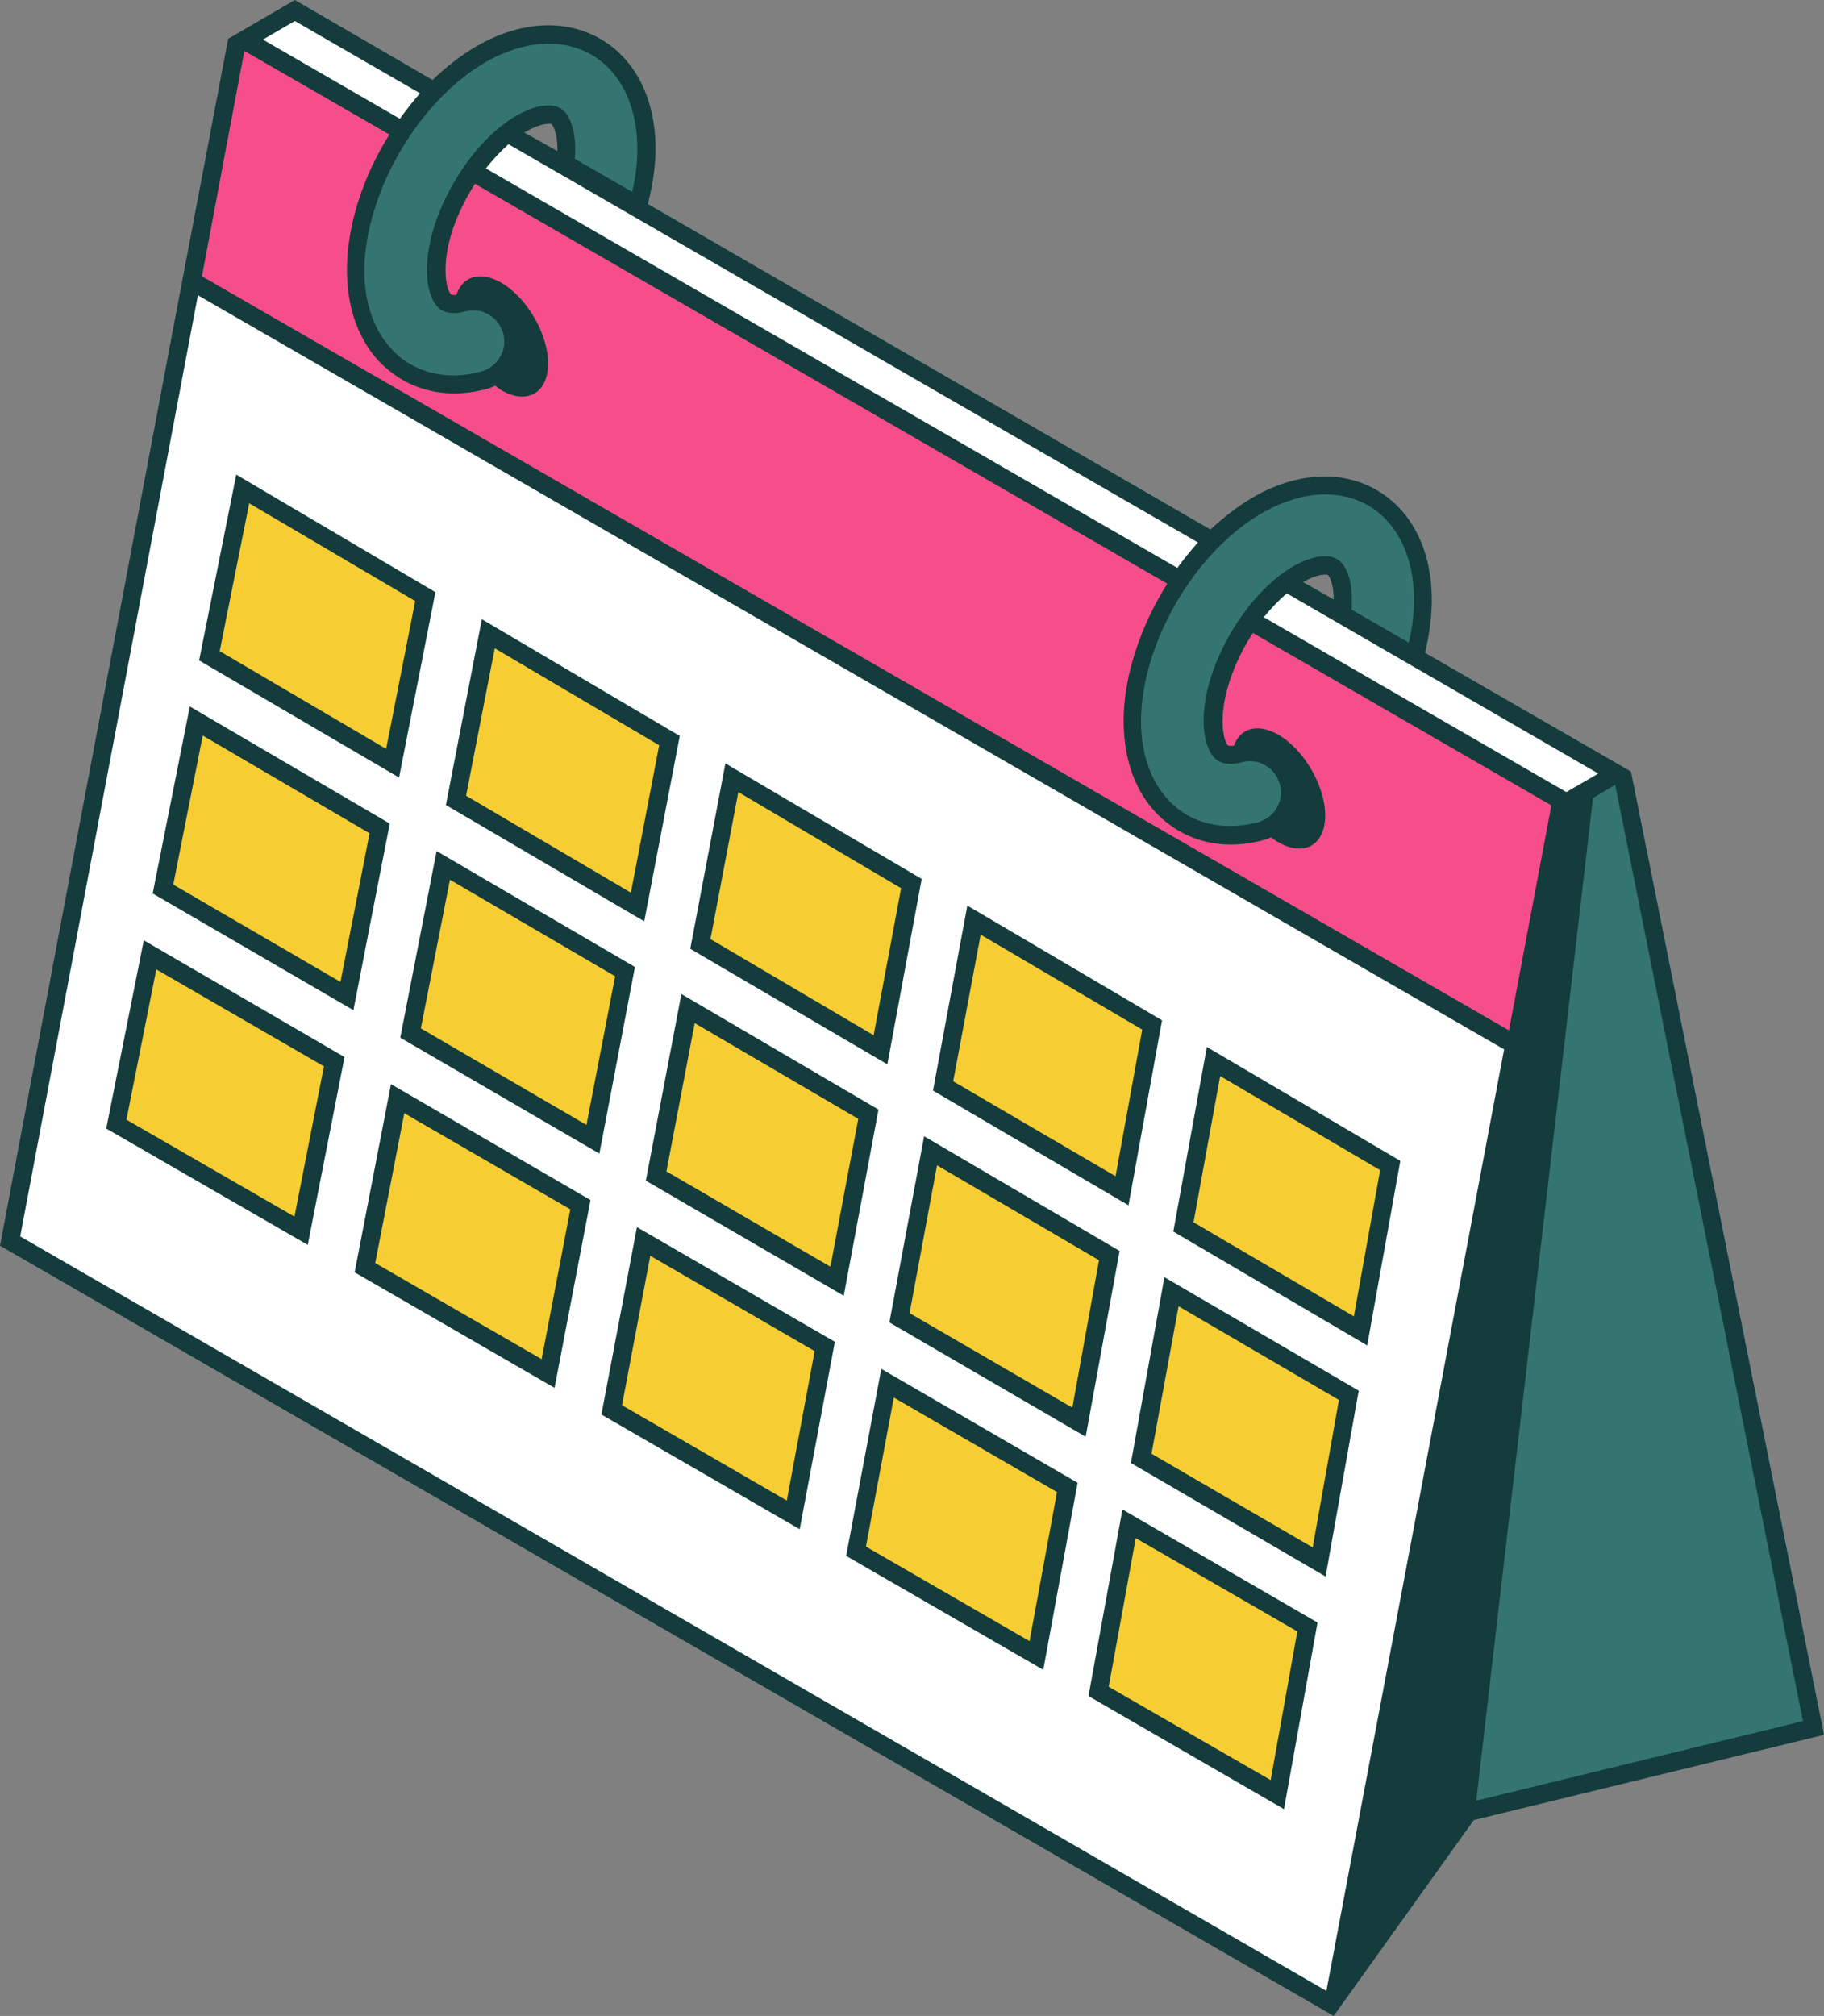 <?xml version="1.0" encoding="UTF-8" standalone="no"?><svg xmlns="http://www.w3.org/2000/svg" xmlns:xlink="http://www.w3.org/1999/xlink" fill="#000000" height="499.1" preserveAspectRatio="xMidYMid meet" version="1" viewBox="0.0 0.0 451.6 499.1" width="451.6" zoomAndPan="magnify"><rect x="0.0" y="0.0" width="451.6" height="499.1" fill="#808080" stroke="none"/><g id="change1_1"><path d="M386.5,198l-13,69L45.9,77.9l13-69l40.7,23.5c-7.1,10.5-11.5,23.1-11.5,34.5 c0,10.2,3.6,18.6,10.1,23.6c4,3.1,8.9,4.7,14.2,4.7c2.4,0,4.9-0.3,7.4-1c5.3-1.4,8.5-6.9,7-12.2c-1.4-5.3-6.9-8.5-12.2-7 c-1.1,0.3-3.2,0.7-4.4-0.2c-1.1-0.9-2.3-3.4-2.3-7.9c0-7.8,3.6-17,8.9-24.5l175.3,101.2c-7.2,10.6-11.8,23.4-11.8,34.9 c0,10.2,3.6,18.6,10.1,23.6c4,3.1,8.9,4.7,14.2,4.7c2.4,0,4.9-0.3,7.4-1c5.3-1.4,8.5-6.9,7-12.2c-1.4-5.3-6.9-8.5-12.2-7 c-1.1,0.3-3.2,0.7-4.4-0.2c-1.1-0.9-2.3-3.4-2.3-7.9c0-7.9,3.7-17.4,9.2-25L386.5,198z" fill="#f64e8a"/></g><g id="change2_1"><path d="M2.5,307.3L47.4,69.6L375,258.7l-44.9,237.7L2.5,307.3z M387.6,198.9l12.6-7.3L73,2.6L60.3,9.9 L387.6,198.9z" fill="#fefefe"/></g><g id="change3_1"><path d="M158,51l-18.1-10.4c0.2-1.3,0.3-2.6,0.3-3.8c0-4.8-1.4-7.4-2.6-8.1c-1.2-0.7-4.2-0.7-8.5,1.8 C117.8,37.1,108,54.1,108,66.9c0,4.5,1.2,7,2.3,7.9c1.2,0.9,3.3,0.5,4.4,0.2c5.3-1.4,10.7,1.7,12.2,7c1.4,5.3-1.7,10.7-7,12.2 c-2.5,0.7-5,1-7.4,1c-5.3,0-10.1-1.6-14.2-4.7c-6.5-5-10.1-13.4-10.1-23.6c0-19.9,13.6-43.4,31-53.5c10-5.8,20.4-6.5,28.4-1.8 c8,4.6,12.5,13.8,12.5,25.3C160,41.4,159.3,46.2,158,51z M333.7,490.3l29.8-41.8l85.5-20.8l-47.6-237.1l-13.3,8.1L333.7,490.3z M350.2,162.7l-18.1-10.4c0.2-1.3,0.3-2.6,0.3-3.8c0-4.8-1.4-7.4-2.6-8.1c-1.2-0.7-4.2-0.7-8.5,1.8c-11.2,6.5-21.1,23.4-21.1,36.3 c0,4.5,1.2,7,2.3,7.9c1.2,0.9,3.3,0.5,4.4,0.2c5.3-1.4,10.7,1.7,12.2,7c1.4,5.3-1.7,10.7-7,12.2c-2.5,0.7-5,1-7.4,1 c-5.3,0-10.1-1.6-14.2-4.7c-6.5-5-10.1-13.4-10.1-23.6c0-19.9,13.6-43.4,31-53.5c10-5.8,20.4-6.5,28.4-1.8 c8,4.6,12.5,13.8,12.5,25.3C352.3,153,351.6,157.8,350.2,162.7z" fill="#347571"/></g><g id="change4_1"><path d="M60,121l45.2,26.7L97.2,189l-45.4-26.6L60,121z M112.9,198.2l45,26.4l7.9-41.2l-44.8-26.4 L112.9,198.2z M173.4,233.6l44.6,26.1l7.7-41.1l-44.5-26.2L173.4,233.6z M233.5,268.8l44.2,25.9l7.5-41l-44.1-26L233.5,268.8z M293,303.7l43.9,25.7l7.3-40.9l-43.7-25.8L293,303.7z M40.4,220.1l45.6,26.5l8.1-41.6l-45.4-26.6L40.4,220.1z M101.7,255.8 l45.2,26.3l7.9-41.5l-45-26.3L101.7,255.8z M162.5,291.2l44.8,26.1l7.8-41.4l-44.7-26.1L162.5,291.2z M222.8,326.2l44.4,25.8 l7.6-41.3l-44.3-25.9L222.8,326.2z M282.6,361l44.1,25.6l7.4-41.2l-43.9-25.7L282.6,361z M28.8,278.3l45.8,26.4l8.2-41.9l-45.6-26.5 L28.8,278.3z M90.4,313.8l45.4,26.2l8-41.8L98.5,272L90.4,313.8z M151.4,349.1l45,26l7.8-41.7l-44.9-26L151.4,349.1z M212,384 l44.6,25.8l7.6-41.6l-44.5-25.8L212,384z M272,418.7l44.2,25.5l7.4-41.5l-44.1-25.6L272,418.7z" fill="#f7cd34"/></g><g id="change5_1"><path d="M451.6,429.5L403.8,191l-51-29.4c1.1-4.5,1.7-8.9,1.7-13.1c0-12.3-5-22.2-13.7-27.2 c-8.7-5-19.9-4.4-30.7,1.9c-3.6,2.1-7.1,4.8-10.4,7.9L160.4,50.5c1.2-4.7,1.9-9.3,1.9-13.7c0-12.3-5-22.2-13.7-27.2 c-8.7-5-19.9-4.4-30.7,1.9c-3.8,2.2-7.4,5-10.8,8.3L73,0L56.5,9.6L43.3,79.1l0,0L0,308.4l330.2,190.7l34.7-48.5L451.6,429.5z M446.4,426.1l-80.9,19.7l28.9-248.2l2.8-1.7l2.7-1.6L446.4,426.1z M395.7,191.5l-0.8,0.5l-7.1,4.1l-74.9-43.3 c1.8-2.2,3.7-4.2,5.7-5.9L395.7,191.5z M322.6,144.1c3.7-2.1,5.8-1.9,6.1-1.8c0.3,0.2,1.5,1.9,1.5,6.1c0,0,0,0,0,0L322.6,144.1z M312.5,127c5.3-3,10.6-4.6,15.6-4.6c3.8,0,7.4,0.9,10.6,2.7c7.2,4.2,11.4,12.7,11.4,23.3c0,3.4-0.4,7-1.3,10.7l-14.2-8.2 c0.1-0.9,0.1-1.7,0.1-2.5c0-4.9-1.4-8.7-3.7-10c-2.4-1.4-6.4-0.7-10.8,1.8c-11.8,6.8-22.2,24.7-22.2,38.2c0,4.6,1.2,8.1,3.2,9.7 c1.9,1.4,4.5,1.1,6.3,0.6c2-0.5,4-0.3,5.8,0.8c1.8,1,3,2.7,3.6,4.7c0.5,2,0.3,4-0.8,5.8c-1,1.8-2.7,3-4.7,3.6 c-7.3,1.9-14.4,0.8-19.7-3.3c-5.9-4.6-9.2-12.3-9.2-21.8C282.6,159.3,295.7,136.7,312.5,127z M296.6,134.3c-1.8,2-3.5,4.1-5.1,6.3 L120.3,41.7c1.7-2.2,3.6-4.2,5.6-6L296.6,134.3z M129.8,32.8c0.1-0.1,0.2-0.2,0.4-0.2c3.8-2.2,5.9-2,6.3-1.9 c0.3,0.2,1.5,1.9,1.5,6.1c0,0.2,0,0.4,0,0.6L129.8,32.8z M120.2,15.4c5.3-3,10.6-4.6,15.6-4.6c3.8,0,7.4,0.9,10.6,2.7 c7.2,4.2,11.4,12.7,11.4,23.3c0,3.4-0.4,7-1.3,10.7l-14.2-8.2c0.1-0.9,0.1-1.7,0.1-2.5c0-4.9-1.4-8.7-3.7-10 c-2.4-1.4-6.4-0.7-10.8,1.8c-11.8,6.8-22.2,24.7-22.2,38.2c0,4.6,1.2,8.1,3.2,9.7c1.9,1.4,4.5,1.1,6.3,0.6c2-0.5,4-0.3,5.8,0.8 c1.8,1,3,2.7,3.6,4.7c0.5,2,0.3,4-0.8,5.8c-1,1.8-2.7,3-4.7,3.6c-7.3,2-14.4,0.8-19.7-3.3c-5.9-4.6-9.2-12.3-9.2-21.8 C90.4,47.7,103.5,25.1,120.2,15.4z M73,5.2l31,17.9c-1.8,2-3.4,4.1-5,6.3L65.1,9.8L73,5.2z M60.5,12.6l35.9,20.7 c-6.5,10.4-10.5,22.5-10.5,33.5c0,11,3.9,20,11,25.4c4.4,3.4,9.8,5.2,15.6,5.2c2.6,0,5.3-0.4,8-1.1c0.7-0.2,1.5-0.5,2.1-0.8 c0.5,0.4,1,0.7,1.5,1.1c6.4,3.7,11.6,0.7,11.6-6.6s-5.2-16.3-11.6-20c-5.2-3-9.6-1.6-11.1,3c-0.7,0.1-1.2,0-1.3-0.1 c-0.4-0.3-1.4-2-1.4-6.1c0-6.6,2.9-14.5,7.3-21.3l171.4,99c-6.6,10.5-10.8,22.8-10.8,34c0,11,3.9,20,11,25.4 c4.4,3.4,9.8,5.2,15.6,5.2c2.6,0,5.3-0.4,8-1.1c0.7-0.2,1.3-0.4,1.9-0.7c0.6,0.5,1.2,0.9,1.8,1.2c6.4,3.7,11.6,0.7,11.6-6.6 c0-7.3-5.2-16.3-11.6-20c-5.1-2.9-9.4-1.7-11,2.7c-0.8,0.1-1.3,0-1.4,0c-0.4-0.3-1.4-2-1.4-6.1c0-6.7,3-14.9,7.5-21.8l73.9,42.7 l-10.5,55.7L50,68.4L60.5,12.6z M5,306.1l44-233l323.4,186.7l-0.7,3.7l0,0l-43.3,229.4L5,306.1z M107.8,146.6l-49.3-29.1l-9.2,46 l49.5,29L107.8,146.6z M54.4,161.2l7.3-36.6l41.1,24.2l-7.2,36.6L54.4,161.2z M168.3,182.2l-49-28.9l-8.9,46l49.1,28.8L168.3,182.2z M115.4,197l7.1-36.5l40.7,24l-7,36.5L115.4,197z M228.2,217.6l-48.6-28.6l-8.7,45.9l48.8,28.6L228.2,217.6z M175.9,232.5l6.9-36.4 l40.3,23.8l-6.8,36.4L175.9,232.5z M287.7,252.6l-48.2-28.4l-8.5,45.8l48.4,28.4L287.7,252.6z M236,267.7l6.8-36.3l40,23.5 l-6.6,36.3L236,267.7z M290.5,304.9l48,28.2l8.2-45.7l-47.9-28.2L290.5,304.9z M341.7,289.7l-6.5,36.2l-39.7-23.3l6.6-36.2 L341.7,289.7z M47,174.9l-9.2,46.3l49.7,28.9l9-46.2L47,174.9z M84.3,243.1L42.9,219l7.3-36.9l41.3,24.2L84.3,243.1z M108.1,210.7 l-9,46.2l49.3,28.7l8.8-46.2L108.1,210.7z M145.2,278.5l-41-23.9l7.2-36.8l40.9,23.9L145.2,278.5z M168.7,246.1l-8.8,46.2l49,28.5 l8.6-46.1L168.7,246.1z M205.6,313.6L165,290l7-36.7l40.5,23.7L205.6,313.6z M228.8,281.3l-8.6,46.1l48.6,28.3l8.4-46L228.8,281.3z M265.5,348.5l-40.3-23.4l6.8-36.6l40.1,23.5L265.5,348.5z M280,362.2l48.2,28.1l8.2-46l-48.1-28.1L280,362.2z M331.5,346.6 l-6.5,36.5l-39.9-23.2l6.7-36.5L331.5,346.6z M26.3,279.4l49.9,28.8l9.1-46.5l-49.7-28.9L26.3,279.4z M80.2,264l-7.3,37.2l-41.6-24 l7.4-37.2L80.2,264z M87.8,315l49.5,28.6l8.9-46.5l-49.4-28.7L87.8,315z M141.2,299.4l-7.1,37.1l-41.2-23.8l7.2-37.1L141.2,299.4z M148.9,350.2l49.1,28.4l8.7-46.4l-49-28.4L148.9,350.2z M201.7,334.5l-6.9,37L154,347.9l7-37L201.7,334.5z M209.5,385.2l48.8,28.2 l8.5-46.3l-48.6-28.2L209.5,385.2z M261.7,369.4l-6.8,36.9l-40.5-23.4l6.9-36.9L261.7,369.4z M269.5,419.9l48.4,28l8.3-46.2 l-48.3-28L269.5,419.9z M321.2,403.9l-6.6,36.8l-40.1-23.1l6.7-36.8L321.2,403.9z" fill="#143c3c"/></g><path d="M416.9,308.5l5.4-5.4l0.2,0.8l-32.2,32.2l0,0l-35.3,35.3l0.2-1.2L416.9,308.5z M352,386.9 l-0.2,1.2l38.5-38.5l0,0l34.5-34.5l-0.2-0.8l-7.6,7.6L352,386.9z M348.9,403.6l-0.2,1.2l41.6-41.6l0,0l36.7-36.7l-0.2-0.8l-9.9,9.9 L348.9,403.6z M345.8,420.3l-0.2,1.2l44.7-44.7l0,0l39-39l-0.2-0.8l-12.2,12.2L345.8,420.3z M342.7,437l-0.2,1.2l7.1-7.1l0,0 l40.7-40.7l0,0l41.3-41.3l-0.2-0.8l-14.4,14.4L342.7,437z M339.6,453.7l-0.2,1.2l23.8-23.8l0,0l27.1-27.1l0,0l43.5-43.5l-0.2-0.8 l-16.7,16.7L339.6,453.7z M349.1,457.8L349.1,457.8l-12.6,12.6l-0.2,1.2l40.5-40.5l0,0l13.6-13.6l0,0l45.8-45.8l-0.2-0.8l-19,19 L349.1,457.8z M333.3,487.1l-0.2,1.2l7.3-7.3l2.4-3.4L333.3,487.1z M372.4,448l1.3-0.3l16.5-16.5l48.1-48.1l-0.2-0.8l-21.2,21.2 L372.4,448z M403.3,294.9L403.3,294.9l-42,42l-0.2,1.2l29.1-29.1l0,0l22.1-22.1l5-5l0.5-0.5l-0.2-0.8L403.3,294.9z M390.3,200.4 l4.7-4.7l-2.4,1.5l-6.2,6.2l-0.2,1.2L390.3,200.4L390.3,200.4z M390.3,213.9l11.8-11.8l-0.2-0.8L383.2,220l-0.2,1.2L390.3,213.9 L390.3,213.9z M390.3,227.5l14.1-14.1l-0.2-0.8l-24.1,24.1l-0.2,1.2L390.3,227.5L390.3,227.5z M390.3,241.1l16.3-16.3l-0.2-0.8 L377,253.4l-0.2,1.2L390.3,241.1L390.3,241.1z M376.7,268.2l13.6-13.6l0,0l18.6-18.6l-0.2-0.8l-34.8,34.8l-0.2,1.2L376.7,268.2 L376.7,268.2z M411.1,247.4l-0.2-0.8l-40.2,40.2l-0.2,1.2l19.8-19.8L411.1,247.4z M403.8,268.2l9.5-9.5l-0.2-0.8l-37,37l0,0 l-8.6,8.6l-0.2,1.2l22.9-22.9L403.8,268.2z M409.6,438.9l7.8-7.8l0,0l25.5-25.5l-0.2-0.8l-34.4,34.4L409.6,438.9z M427.5,434.6 l3.5-3.5l0,0l14.1-14.1l-0.2-0.8l-18.7,18.7L427.5,434.6z M445.4,430.2l2-2l-0.2-0.8l-3.1,3.1L445.4,430.2z M415.5,269.2l-25.7,25.7 l0,0l-25.3,25.3l-0.2,1.2l51.4-51.4L415.5,269.2z M416.9,294.9L416.9,294.9l-58.7,58.7l-0.2,1.2l32.2-32.2l0,0l29.9-29.9l-0.2-0.8 L416.9,294.9L416.9,294.9z M390.4,443.6l1.3-0.3l48.9-48.9l-0.2-0.8l-23.5,23.5L390.4,443.6z" fill="none"/></svg>